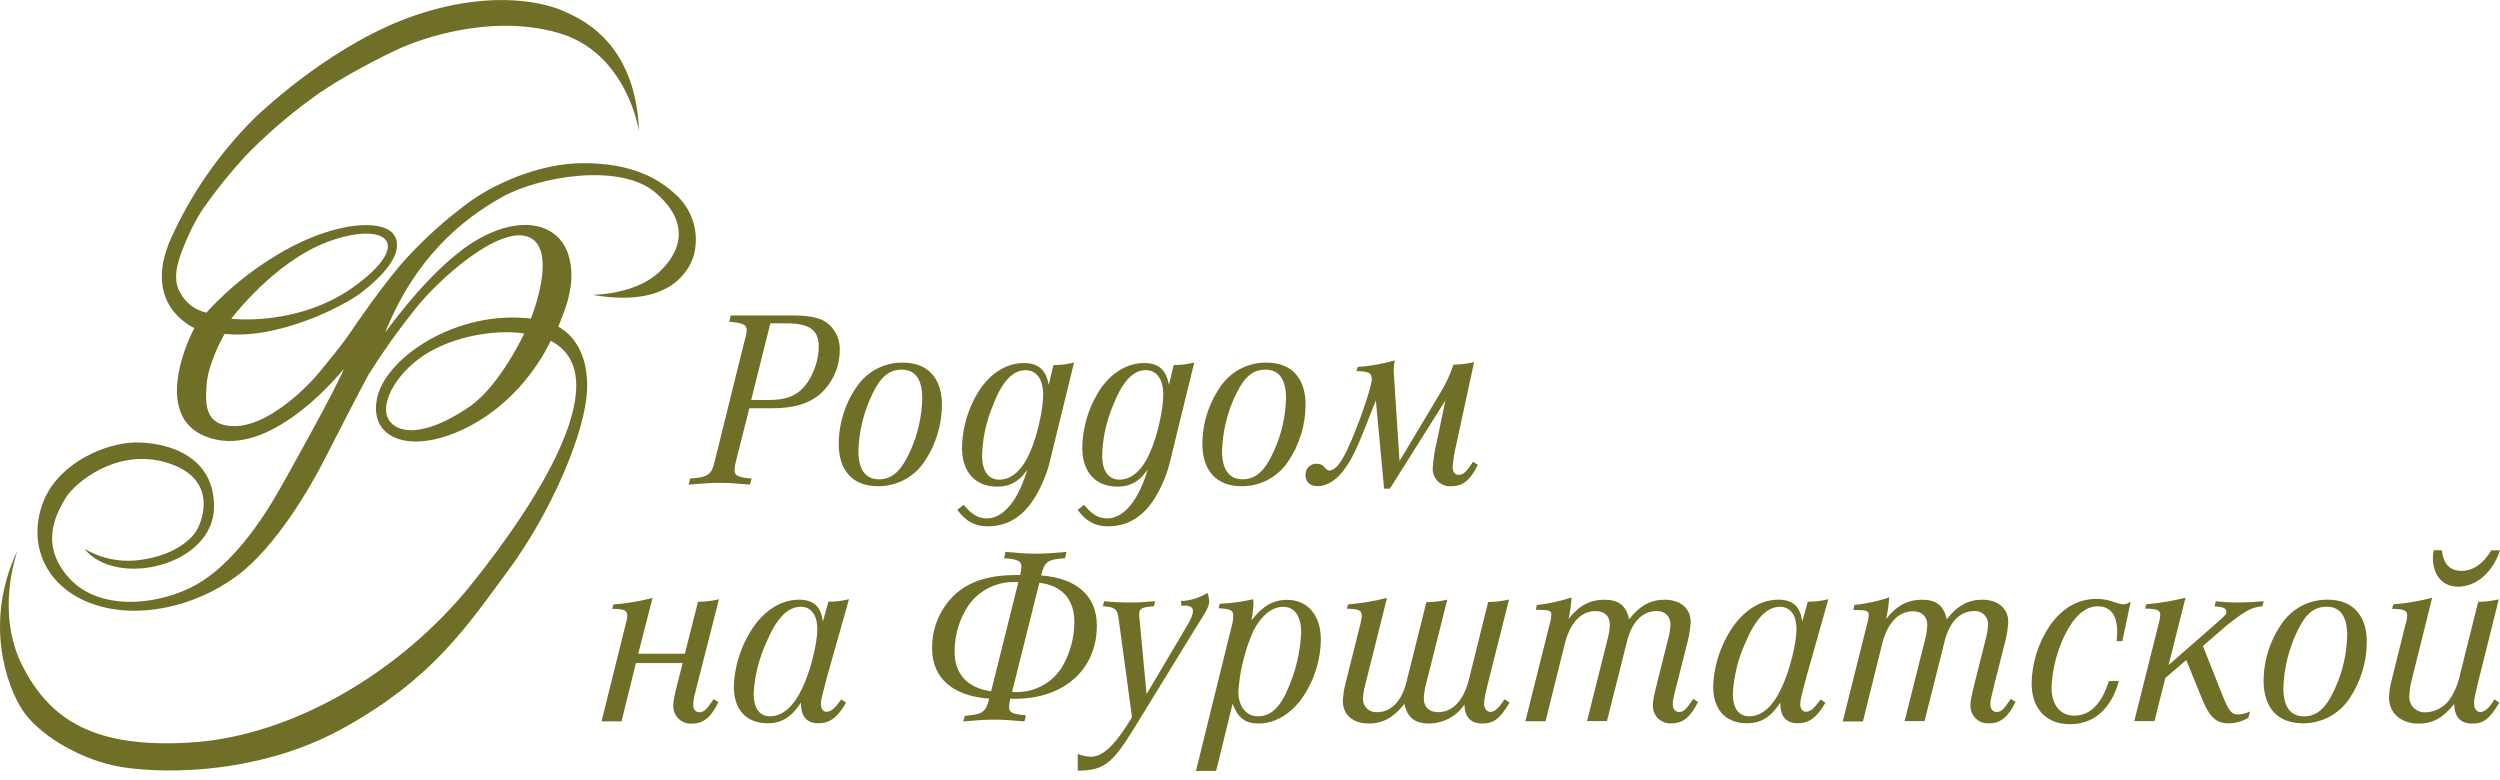 <?xml version="1.0" encoding="UTF-8"?> <svg xmlns="http://www.w3.org/2000/svg" width="202" height="63" viewBox="0 0 202 63" fill="none"> <path d="M59.452 37.31C59.393 37.537 59.36 37.769 59.352 38.002C59.352 38.431 59.655 38.574 60.736 38.667L60.593 39.157C59.452 39.057 58.883 39.017 58.148 39.017C57.413 39.017 56.844 39.057 55.639 39.157L55.763 38.667C57.19 38.568 57.496 38.361 57.739 37.304L60.207 27.354C60.285 27.131 60.326 26.898 60.33 26.662C60.33 26.233 60.024 26.093 58.923 25.997L59.046 25.488H63.999C65.486 25.488 66.301 25.671 66.913 26.153C67.222 26.415 67.467 26.744 67.629 27.114C67.792 27.485 67.868 27.888 67.851 28.292C67.852 28.968 67.709 29.637 67.431 30.253C67.153 30.869 66.746 31.419 66.238 31.865C65.32 32.636 64.115 32.986 62.406 32.986H60.549L59.452 37.31ZM62.063 32.321C63.55 32.321 64.392 31.988 65.12 31.076C65.766 30.193 66.128 29.134 66.158 28.039C66.158 26.652 65.426 26.123 63.497 26.123H62.246L60.696 32.321H62.063Z" fill="#706F28"></path> <path d="M76.108 32.703C76.103 34.338 75.613 35.934 74.701 37.29C74.289 37.908 73.731 38.413 73.076 38.762C72.421 39.11 71.69 39.29 70.948 39.286C68.909 39.286 67.768 38.042 67.768 35.843C67.781 34.109 68.344 32.423 69.378 31.03C69.799 30.481 70.343 30.038 70.967 29.737C71.59 29.437 72.275 29.287 72.967 29.3C74.943 29.3 76.108 30.534 76.108 32.703ZM70.522 31.765C69.808 33.217 69.411 34.805 69.358 36.422C69.358 37.952 69.93 38.727 71.021 38.727C72.112 38.727 72.854 38.012 73.57 36.399C74.162 35.075 74.484 33.647 74.517 32.197C74.517 30.647 73.965 29.869 72.854 29.869C71.866 29.869 71.174 30.421 70.522 31.765Z" fill="#706F28"></path> <path d="M105.491 32.703C105.486 34.338 104.996 35.934 104.084 37.29C103.672 37.908 103.114 38.413 102.459 38.762C101.804 39.11 101.073 39.29 100.331 39.286C98.296 39.286 97.151 38.042 97.151 35.843C97.164 34.109 97.728 32.423 98.761 31.03C99.182 30.481 99.726 30.038 100.35 29.737C100.973 29.437 101.659 29.287 102.351 29.3C104.336 29.3 105.491 30.534 105.491 32.703ZM99.906 31.765C99.191 33.217 98.794 34.805 98.741 36.422C98.741 37.952 99.313 38.727 100.405 38.727C101.496 38.727 102.237 38.012 102.953 36.399C103.548 35.076 103.874 33.648 103.911 32.197C103.911 30.647 103.358 29.869 102.247 29.869C101.259 29.869 100.568 30.421 99.915 31.765H99.906Z" fill="#706F28"></path> <path d="M116.365 31.765C116.811 31.041 117.172 30.269 117.443 29.463C118.003 29.458 118.562 29.389 119.106 29.257L117.659 35.963C117.516 36.545 117.42 37.139 117.373 37.736C117.373 38.126 117.556 38.368 117.862 38.368C118.228 38.368 118.454 38.165 119.023 37.31L119.412 37.553C118.8 38.797 118.208 39.286 117.27 39.286C117.075 39.303 116.878 39.278 116.693 39.213C116.508 39.148 116.339 39.045 116.197 38.91C116.055 38.776 115.942 38.612 115.868 38.431C115.793 38.25 115.757 38.055 115.763 37.859C115.809 37.125 115.921 36.395 116.096 35.681L116.788 32.354L112.304 39.486H111.834L111.169 32.354C109.702 36.103 109.436 36.715 108.744 37.756C108.112 38.714 107.257 39.283 106.482 39.283C105.87 39.283 105.484 38.95 105.484 38.408C105.475 38.285 105.491 38.16 105.534 38.044C105.576 37.927 105.642 37.821 105.729 37.732C105.816 37.643 105.92 37.574 106.036 37.529C106.151 37.484 106.275 37.464 106.399 37.47C106.705 37.47 106.848 37.55 107.174 37.919C107.234 37.98 107.315 38.016 107.4 38.019C107.846 38.019 108.295 37.51 108.847 36.356C109.599 34.826 110.843 31.279 110.843 30.648C110.843 30.139 110.62 30.015 109.599 29.982L109.702 29.649C110.716 29.577 111.719 29.4 112.696 29.121C112.643 29.361 112.615 29.606 112.613 29.852V30.035L113.082 37.254L116.365 31.765Z" fill="#706F28"></path> <path d="M55.337 52.822L56.398 48.624C56.968 48.622 57.536 48.554 58.091 48.421L56.378 55.151C56.295 55.456 56.275 55.58 56.215 55.816C56.102 56.18 56.033 56.556 56.009 56.937C56.009 57.303 56.195 57.549 56.501 57.549C56.867 57.549 57.09 57.346 57.662 56.488L58.048 56.734C57.436 57.978 56.847 58.467 55.909 58.467C55.716 58.481 55.522 58.455 55.339 58.39C55.157 58.325 54.989 58.224 54.848 58.092C54.706 57.96 54.593 57.8 54.516 57.623C54.438 57.445 54.399 57.254 54.399 57.06C54.399 56.631 54.482 56.245 54.828 54.878L55.16 53.574H51.382L50.221 58.284H48.607L50.563 50.394C50.628 50.195 50.669 49.989 50.686 49.782C50.686 49.312 50.483 49.213 49.462 49.193L49.565 48.843C50.632 48.758 51.689 48.581 52.725 48.315L51.568 52.822H55.337Z" fill="#706F28"></path> <path d="M66.813 54.734C66.481 55.998 66.324 56.571 66.324 56.877C66.324 57.243 66.507 57.509 66.773 57.509C67.139 57.509 67.439 57.263 67.974 56.511L68.363 56.777C67.671 57.981 67.033 58.44 66.141 58.44C65.183 58.44 64.714 57.908 64.714 56.777C63.939 57.961 63.144 58.44 62.023 58.44C60.31 58.44 59.292 57.339 59.292 55.483C59.356 53.67 59.96 51.918 61.025 50.45C62.023 49.143 63.267 48.454 64.571 48.454C65.732 48.454 66.344 49.026 66.487 50.227L66.936 48.617C67.497 48.62 68.056 48.552 68.6 48.414L66.813 54.734ZM61.913 51.923C61.317 53.227 60.972 54.631 60.895 56.062C60.895 57.223 61.364 57.875 62.226 57.875C63.224 57.875 64.122 57.1 64.817 55.613C65.483 54.245 66.038 52.003 66.038 50.842C66.038 49.681 65.529 49.029 64.708 49.029C63.633 49.029 62.738 49.964 61.913 51.923Z" fill="#706F28"></path> <path d="M77.964 57.835C79.391 57.732 79.677 57.529 79.92 56.448C76.986 56.245 75.313 54.784 75.313 52.393C75.299 51.535 75.475 50.684 75.828 49.902C76.18 49.119 76.701 48.424 77.352 47.865C78.493 46.927 80.043 46.461 82.062 46.461H82.428C82.482 46.243 82.516 46.02 82.531 45.796C82.531 45.327 82.198 45.164 81.124 45.104L81.247 44.595C82.408 44.698 82.977 44.738 83.692 44.738C84.407 44.738 84.976 44.698 86.177 44.595L86.057 45.104C84.67 45.187 84.394 45.39 84.141 46.435L84.121 46.495C87.015 46.718 88.625 48.158 88.625 50.55C88.625 54.099 85.964 56.461 82.019 56.461C81.89 56.463 81.761 56.456 81.633 56.441C81.576 56.669 81.542 56.902 81.53 57.136C81.53 57.582 81.816 57.705 82.897 57.801L82.774 58.291C81.633 58.187 81.061 58.148 80.329 58.148C79.597 58.148 79.045 58.187 77.821 58.291L77.964 57.835ZM82.162 47.03H82.042C81.309 47.005 80.581 47.161 79.923 47.485C79.265 47.809 78.697 48.29 78.27 48.886C77.525 50.002 77.128 51.314 77.129 52.655C77.129 54.452 78.167 55.593 80.083 55.855L82.285 47.03H82.162ZM81.776 55.899C81.871 55.915 81.966 55.921 82.062 55.919C82.837 55.939 83.602 55.748 84.277 55.368C84.952 54.987 85.511 54.43 85.894 53.757C86.492 52.684 86.807 51.478 86.809 50.25C86.809 48.417 85.791 47.296 83.978 47.09L81.776 55.899Z" fill="#706F28"></path> <path d="M90.378 49.944C90.275 49.193 90.072 49.05 89.114 48.986L89.214 48.581C89.892 48.649 90.572 48.682 91.253 48.68C91.919 48.68 92.418 48.66 93.332 48.581L93.233 48.986C92.255 49.05 92.048 49.173 92.048 49.618C92.046 49.73 92.053 49.841 92.068 49.951L92.641 56.088L95.9 50.583C96.25 49.994 96.389 49.648 96.389 49.362C96.389 49.076 96.167 48.933 95.724 48.933C95.636 48.932 95.548 48.938 95.461 48.953L95.418 48.567C96.178 48.535 96.916 48.306 97.56 47.902C97.645 48.114 97.693 48.339 97.703 48.567C97.703 48.933 97.54 49.279 96.988 50.137C96.845 50.36 96.682 50.626 96.519 50.889L91.586 58.923C89.896 61.674 89.161 62.223 87.285 62.266H87.082V60.919C87.421 61.05 87.779 61.126 88.143 61.145C89.038 61.145 89.936 60.35 91.077 58.577L91.466 57.945L90.378 49.944Z" fill="#706F28"></path> <path d="M98.552 48.783C99.465 48.746 100.372 48.623 101.263 48.417C101.277 48.498 101.284 48.579 101.283 48.66C101.27 49.154 101.215 49.646 101.12 50.131C101.998 48.966 102.893 48.467 103.994 48.467C105.657 48.467 106.725 49.712 106.725 51.667C106.702 53.394 106.156 55.072 105.158 56.481C104.2 57.765 102.979 58.46 101.695 58.46C100.614 58.46 100.032 58.011 99.593 56.87L98.262 62.292H96.632L99.503 50.66C99.591 50.368 99.639 50.066 99.646 49.761C99.646 49.312 99.42 49.193 98.462 49.149L98.552 48.783ZM101.283 50.946C100.592 52.507 100.177 54.176 100.059 55.879C100.059 57.08 100.691 57.875 101.629 57.875C102.67 57.875 103.422 57.183 104.077 55.633C104.704 54.202 105.063 52.669 105.135 51.109C105.135 49.801 104.606 49.03 103.688 49.03C102.77 49.03 101.935 49.721 101.283 50.946Z" fill="#706F28"></path> <path d="M120.241 48.641C120.81 48.639 121.377 48.571 121.931 48.438L120.344 54.735C119.975 56.205 119.915 56.508 119.915 56.857C119.915 57.207 120.118 57.523 120.404 57.523C120.77 57.523 121.069 57.257 121.565 56.501L121.974 56.767C121.219 58.051 120.69 58.461 119.792 58.461C118.834 58.461 118.345 57.928 118.325 56.931C118.008 57.397 117.583 57.781 117.086 58.047C116.589 58.314 116.034 58.456 115.47 58.461C114.329 58.461 113.697 57.972 113.475 56.871C112.64 57.948 111.745 58.461 110.6 58.461C109.316 58.461 108.501 57.745 108.501 56.644C108.523 56.149 108.599 55.657 108.728 55.177L109.928 50.387C109.979 50.186 110.014 49.982 110.032 49.775C110.032 49.306 109.805 49.206 108.827 49.186L108.911 48.837C109.977 48.751 111.034 48.574 112.071 48.308L110.338 55.217C110.222 55.623 110.153 56.04 110.131 56.461C110.126 56.61 110.152 56.759 110.209 56.897C110.265 57.034 110.351 57.159 110.459 57.261C110.567 57.363 110.696 57.441 110.837 57.49C110.978 57.538 111.127 57.556 111.276 57.542C112.397 57.542 113.252 56.664 113.638 55.117L115.251 48.654C115.82 48.654 116.387 48.585 116.941 48.451L115.228 55.261C115.123 55.646 115.061 56.042 115.045 56.441C115.045 57.133 115.474 57.542 116.209 57.542C117.37 57.542 118.265 56.605 118.694 54.881L120.241 48.641Z" fill="#706F28"></path> <path d="M124.173 48.886C125.129 48.778 126.072 48.573 126.987 48.274C126.944 48.857 126.863 49.436 126.744 50.008C127.559 48.946 128.474 48.457 129.638 48.457C130.802 48.457 131.411 48.946 131.634 50.047C132.469 48.946 133.367 48.457 134.508 48.457C135.792 48.457 136.607 49.173 136.607 50.25C136.579 50.753 136.504 51.252 136.384 51.741L135.529 55.124C135.18 56.508 135.16 56.611 135.16 56.917C135.16 57.283 135.366 57.529 135.672 57.529C136.038 57.529 136.241 57.326 136.813 56.468L137.199 56.714C136.607 57.935 135.975 58.447 135.06 58.447C134.867 58.461 134.673 58.434 134.491 58.37C134.308 58.305 134.141 58.204 133.999 58.072C133.857 57.94 133.744 57.78 133.667 57.603C133.59 57.425 133.55 57.233 133.55 57.04C133.55 56.611 133.613 56.305 133.979 54.838L134.774 51.677C134.887 51.279 134.955 50.87 134.977 50.457C134.983 50.308 134.957 50.16 134.901 50.022C134.845 49.884 134.76 49.76 134.652 49.657C134.544 49.555 134.415 49.477 134.274 49.428C134.134 49.38 133.984 49.362 133.836 49.376C132.715 49.376 131.84 50.27 131.471 51.8L129.841 58.264H128.231L129.894 51.638C130 51.259 130.062 50.869 130.077 50.477C130.077 49.781 129.651 49.376 128.916 49.376C127.755 49.376 126.857 50.314 126.431 52.037L124.881 58.277H123.251L125.187 50.53C125.276 50.252 125.331 49.965 125.35 49.675C125.35 49.326 125.207 49.286 124.106 49.266L124.173 48.886Z" fill="#706F28"></path> <path d="M145.945 54.734C145.612 55.998 145.456 56.571 145.456 56.877C145.456 57.243 145.639 57.509 145.905 57.509C146.271 57.509 146.57 57.263 147.106 56.511L147.495 56.777C146.8 57.981 146.164 58.44 145.273 58.44C144.315 58.44 143.846 57.908 143.846 56.777C143.071 57.961 142.276 58.44 141.155 58.44C139.441 58.44 138.423 57.339 138.423 55.483C138.488 53.67 139.091 51.918 140.157 50.45C141.155 49.143 142.399 48.454 143.703 48.454C144.864 48.454 145.476 49.026 145.619 50.227L146.068 48.617C146.629 48.62 147.187 48.551 147.731 48.414L145.945 54.734ZM141.031 51.923C140.435 53.227 140.09 54.631 140.014 56.062C140.014 57.223 140.483 57.875 141.344 57.875C142.342 57.875 143.24 57.1 143.932 55.613C144.597 54.245 145.156 52.003 145.156 50.842C145.156 49.681 144.647 49.029 143.826 49.029C142.765 49.029 141.866 49.964 141.031 51.923Z" fill="#706F28"></path> <path d="M149.837 48.886C150.793 48.778 151.736 48.573 152.651 48.274C152.608 48.857 152.526 49.436 152.405 50.008C153.22 48.946 154.138 48.457 155.299 48.457C156.46 48.457 157.075 48.946 157.295 50.047C158.13 48.946 159.028 48.457 160.169 48.457C161.453 48.457 162.268 49.173 162.268 50.25C162.239 50.753 162.165 51.252 162.045 51.741L161.187 55.124C160.854 56.508 160.821 56.611 160.821 56.917C160.821 57.283 161.024 57.529 161.33 57.529C161.699 57.529 161.902 57.326 162.471 56.468L162.86 56.714C162.268 57.935 161.636 58.447 160.718 58.447C160.525 58.46 160.331 58.434 160.149 58.369C159.967 58.304 159.8 58.203 159.659 58.071C159.517 57.939 159.405 57.779 159.328 57.602C159.251 57.424 159.211 57.233 159.211 57.04C159.211 56.611 159.271 56.305 159.64 54.838L160.435 51.677C160.547 51.279 160.615 50.87 160.638 50.457C160.644 50.308 160.618 50.16 160.562 50.022C160.506 49.884 160.421 49.76 160.313 49.657C160.205 49.555 160.076 49.477 159.935 49.428C159.795 49.38 159.645 49.362 159.497 49.376C158.376 49.376 157.501 50.27 157.132 51.8L155.502 58.264H153.892L155.555 51.638C155.654 51.264 155.71 50.88 155.721 50.493C155.721 49.798 155.292 49.392 154.56 49.392C153.399 49.392 152.501 50.33 152.072 52.053L150.525 58.294H148.892L150.831 50.546C150.92 50.269 150.975 49.982 150.994 49.691C150.994 49.342 150.851 49.302 149.75 49.282L149.837 48.886Z" fill="#706F28"></path> <path d="M171.486 51.801H171.023C171.054 51.53 171.067 51.258 171.063 50.986C171.063 49.702 170.514 48.99 169.516 48.99C168.519 48.99 167.66 49.705 166.885 51.212C166.212 52.559 165.83 54.032 165.764 55.536C165.764 56.964 166.459 57.822 167.6 57.822C168.864 57.822 169.823 56.884 170.391 55.028H171.206C170.574 57.29 169.19 58.514 167.251 58.514C165.312 58.514 164.154 57.25 164.154 55.187C164.193 53.524 164.709 51.908 165.641 50.53C166.662 49.103 167.906 48.391 169.413 48.391C169.945 48.391 170.472 48.495 170.964 48.697C171.161 48.769 171.367 48.816 171.576 48.837C171.794 48.824 172.001 48.739 172.164 48.594L171.486 51.801Z" fill="#706F28"></path> <path d="M179.496 55.979C180.068 57.426 180.291 57.732 180.827 57.732C181.165 57.708 181.497 57.625 181.808 57.489L181.665 57.998C181.183 58.283 180.635 58.438 180.075 58.447C179.077 58.447 178.545 57.958 177.953 56.531L176.649 53.331L174.959 54.778L174.08 58.264H172.45L174.426 50.373C174.492 50.148 174.534 49.916 174.549 49.682C174.549 49.292 174.283 49.193 173.325 49.173L173.428 48.823C174.494 48.731 175.551 48.555 176.589 48.294L175.221 53.737L179.157 50.294C179.822 49.702 179.892 49.628 179.892 49.416C179.892 49.149 179.606 49.03 178.934 48.986L179.034 48.581C179.65 48.649 180.27 48.682 180.89 48.68C181.502 48.68 181.991 48.66 182.909 48.581L182.806 48.986C181.868 49.09 181.475 49.319 179.912 50.536L177.996 52.2L179.496 55.979Z" fill="#706F28"></path> <path d="M191.239 51.861C191.234 53.495 190.744 55.092 189.832 56.448C189.42 57.065 188.862 57.57 188.207 57.919C187.552 58.267 186.821 58.447 186.079 58.444C184.043 58.444 182.899 57.2 182.899 54.998C182.911 53.263 183.476 51.578 184.512 50.188C184.932 49.637 185.476 49.194 186.099 48.893C186.722 48.592 187.407 48.441 188.098 48.454C190.074 48.458 191.239 49.702 191.239 51.861ZM185.66 50.923C184.946 52.375 184.549 53.962 184.496 55.58C184.496 57.107 185.068 57.882 186.159 57.882C187.25 57.882 187.992 57.17 188.707 55.537C189.298 54.218 189.619 52.796 189.652 51.352C189.652 49.802 189.1 49.023 187.989 49.023C186.991 49.03 186.305 49.579 185.66 50.923Z" fill="#706F28"></path> <path d="M193.378 48.83C194.438 48.746 195.489 48.569 196.518 48.301L194.855 54.987C194.747 55.401 194.686 55.825 194.672 56.252C194.662 56.429 194.69 56.607 194.755 56.772C194.82 56.938 194.92 57.087 195.048 57.211C195.175 57.335 195.328 57.429 195.496 57.489C195.663 57.548 195.842 57.571 196.019 57.556C196.396 57.537 196.764 57.434 197.096 57.254C197.427 57.073 197.714 56.821 197.935 56.514C198.367 55.853 198.664 55.112 198.81 54.336L200.237 48.627C200.798 48.626 201.356 48.558 201.9 48.424L200.333 54.721C199.964 56.212 199.904 56.514 199.904 56.864C199.904 57.213 200.107 57.529 200.393 57.529C200.759 57.529 201.085 57.263 201.554 56.508L201.943 56.774C201.188 58.058 200.679 58.467 199.781 58.467C198.803 58.467 198.334 57.955 198.294 56.877C197.396 58.018 196.561 58.467 195.44 58.467C193.993 58.467 193.035 57.629 193.035 56.368C193.046 55.899 193.114 55.433 193.238 54.981L194.379 50.394C194.449 50.196 194.49 49.99 194.502 49.782C194.502 49.312 194.279 49.213 193.278 49.193L193.378 48.83ZM202 44.469C201.388 46.282 200.084 47.403 198.597 47.403C197.373 47.403 196.578 46.488 196.578 45.075C196.583 44.869 196.603 44.665 196.638 44.462H197.303C197.423 45.583 197.968 46.126 198.893 46.126C199.818 46.126 200.646 45.557 201.298 44.462L202 44.469Z" fill="#706F28"></path> <path d="M83.203 37.656C82.475 38.837 81.7 39.32 80.579 39.32C78.865 39.32 77.804 38.222 77.731 36.366C77.72 34.57 78.256 32.813 79.268 31.329C80.216 30.025 81.433 29.333 82.737 29.333C83.898 29.333 84.534 29.902 84.733 31.106L85.119 29.496C85.68 29.498 86.239 29.43 86.782 29.294L85.236 35.614C84.936 36.878 84.737 37.696 84.57 38.185M80.209 32.806C79.662 34.117 79.371 35.521 79.351 36.941C79.394 38.105 79.89 38.757 80.745 38.757C81.743 38.757 82.611 37.982 83.246 36.495C83.845 35.128 84.331 32.886 84.284 31.725C84.238 30.564 83.702 29.909 82.867 29.909C81.813 29.909 80.951 30.847 80.209 32.806ZM84.564 38.185C83.426 41.322 81.826 42.526 79.787 42.526C78.769 42.526 78.017 42.117 77.352 41.196L77.864 40.787C78.503 41.562 79.038 41.888 79.73 41.888C80.931 41.888 82.025 40.727 82.777 38.648C82.908 38.292 83.019 37.93 83.11 37.563" fill="#706F28"></path> <path d="M92.92 37.656C92.191 38.837 91.413 39.32 90.292 39.32C88.582 39.32 87.518 38.222 87.448 36.366C87.436 34.57 87.971 32.813 88.981 31.329C89.929 30.025 91.147 29.333 92.451 29.333C93.615 29.333 94.247 29.902 94.447 31.106L94.833 29.496C95.393 29.498 95.952 29.43 96.496 29.294L94.949 35.614C94.65 36.878 94.45 37.696 94.284 38.185M89.913 32.803C89.366 34.114 89.074 35.517 89.055 36.938C89.101 38.102 89.593 38.754 90.452 38.754C91.45 38.754 92.318 37.979 92.95 36.492C93.552 35.125 94.034 32.883 93.988 31.722C93.941 30.561 93.409 29.905 92.574 29.905C91.536 29.909 90.674 30.847 89.916 32.806L89.913 32.803ZM94.287 38.185C93.153 41.322 91.549 42.526 89.51 42.526C88.492 42.526 87.744 42.117 87.075 41.196L87.591 40.787C88.226 41.562 88.762 41.888 89.454 41.888C90.658 41.888 91.749 40.727 92.501 38.648C92.631 38.292 92.742 37.93 92.833 37.563" fill="#706F28"></path> <path fill-rule="evenodd" clip-rule="evenodd" d="M54.815 15.924C53.344 14.467 51.085 13.153 47.037 13.186C43.348 13.216 39.759 15.013 38.079 16.21C36.215 17.554 34.492 19.08 32.933 20.767C31.146 22.674 28.498 26.579 28.152 27.088C27.806 27.597 27.154 28.442 25.777 30.105C24.4 31.768 21.453 34.41 18.998 34.43C16.543 34.45 16.569 32.72 16.699 31.033C16.829 29.347 17.99 27.238 18.156 26.975C22.427 27.46 27.826 24.753 29.367 23.515C30.824 22.344 32.557 20.625 31.958 19.191C31.359 17.757 27.863 17.754 23.712 19.856C21.066 21.231 18.684 23.061 16.672 25.262C16.225 25.161 15.804 24.964 15.439 24.686C15.074 24.407 14.773 24.053 14.557 23.648C13.775 22.351 14.623 20.531 14.8 20.039C15.213 18.957 15.732 17.918 16.35 16.939C17.412 15.423 18.573 13.979 19.823 12.614C21.462 10.924 23.242 9.377 25.145 7.99C27.244 6.394 31.133 4.418 32.487 3.829C33.841 3.24 39.559 1.055 45.128 2.661C50.696 4.268 51.638 10.625 51.638 10.625C51.358 3.227 46.724 1.437 45.507 0.885C44.289 0.333 40.038 -0.951 33.608 1.218C27.178 3.386 21.559 8.602 20.634 9.477C17.755 12.314 15.428 15.662 13.775 19.35C11.503 24.583 15.462 26.383 15.701 26.506C14.437 28.948 12.634 34.489 17.468 35.521C22.301 36.552 27.447 30.198 27.78 29.812C27.301 31.11 23.003 38.88 22.055 40.457C21.107 42.034 18.785 45.59 15.874 47.233C12.963 48.877 8.113 49.482 5.599 46.721C3.084 43.96 4.631 41.382 5.299 40.241C5.968 39.1 9.401 36.113 13.536 37.4C17.671 38.688 16.357 42.097 15.864 42.899C15.309 43.777 13.835 44.895 11.427 45.227C9.833 45.476 8.202 45.16 6.816 44.336C9.364 47.546 17.271 45.733 17.295 40.946C17.321 36.326 12.571 35.561 10.339 35.79C8.107 36.02 4.418 37.606 3.353 40.946C2.289 44.286 3.869 47.536 7.508 48.807C11.147 50.078 15.738 49.023 19.074 46.585C22.311 44.216 25.159 39.223 26.26 37.047C27.361 34.872 29.273 31.176 29.799 30.232C30.945 28.409 32.196 26.654 33.545 24.976C35.318 22.69 40.274 18.203 42.689 19.141C45.104 20.079 43.022 25.461 42.892 25.744C36.904 25.012 31.07 28.914 30.448 32.267C29.826 35.62 33.441 36.795 37.939 34.436C42.437 32.078 44.323 27.873 44.499 27.54C49.775 30.265 43.93 39.935 38.129 47.167C32.327 54.399 23.562 59.432 15.588 59.981C7.614 60.529 4.032 58.144 1.823 53.82C-0.386 49.495 1.341 44.785 1.4 44.506C-1.351 50.337 0.602 55.5 1.78 57.319C3.05 59.285 6.141 61.165 9.138 61.843C12.135 62.522 20.495 62.841 27.707 58.85C35.025 54.815 37.806 50.49 41.089 46.059C44.373 41.628 47.383 34.959 47.44 31.293C47.496 27.627 45.407 26.579 45.111 26.389C45.444 25.491 46.728 22.93 45.896 20.498C45.064 18.066 42.154 17.331 38.634 19.327C35.115 21.323 31.539 26.313 31.113 26.882C33.581 20.754 37.35 17.764 40.427 15.997C43.504 14.231 50.107 13.13 52.952 15.555C55.796 17.98 55.064 20.352 53.184 22.055C51.305 23.758 48.142 23.815 47.882 23.825C54.043 24.899 55.623 21.955 56.042 20.698C56.276 19.864 56.286 18.984 56.071 18.146C55.855 17.307 55.422 16.541 54.815 15.924ZM26.509 19.527C30.884 17.91 33.538 19.414 28.918 22.933C24.297 26.453 18.688 25.754 18.688 25.754C18.688 25.754 22.138 21.143 26.509 19.527ZM37.996 32.813C35.567 34.519 32.913 35.411 31.652 34.213C30.391 33.016 31.885 30.238 34.297 28.678C36.708 27.118 40.148 26.599 42.357 26.948C42.357 26.948 40.427 31.106 37.996 32.813Z" fill="#706F28"></path> </svg> 